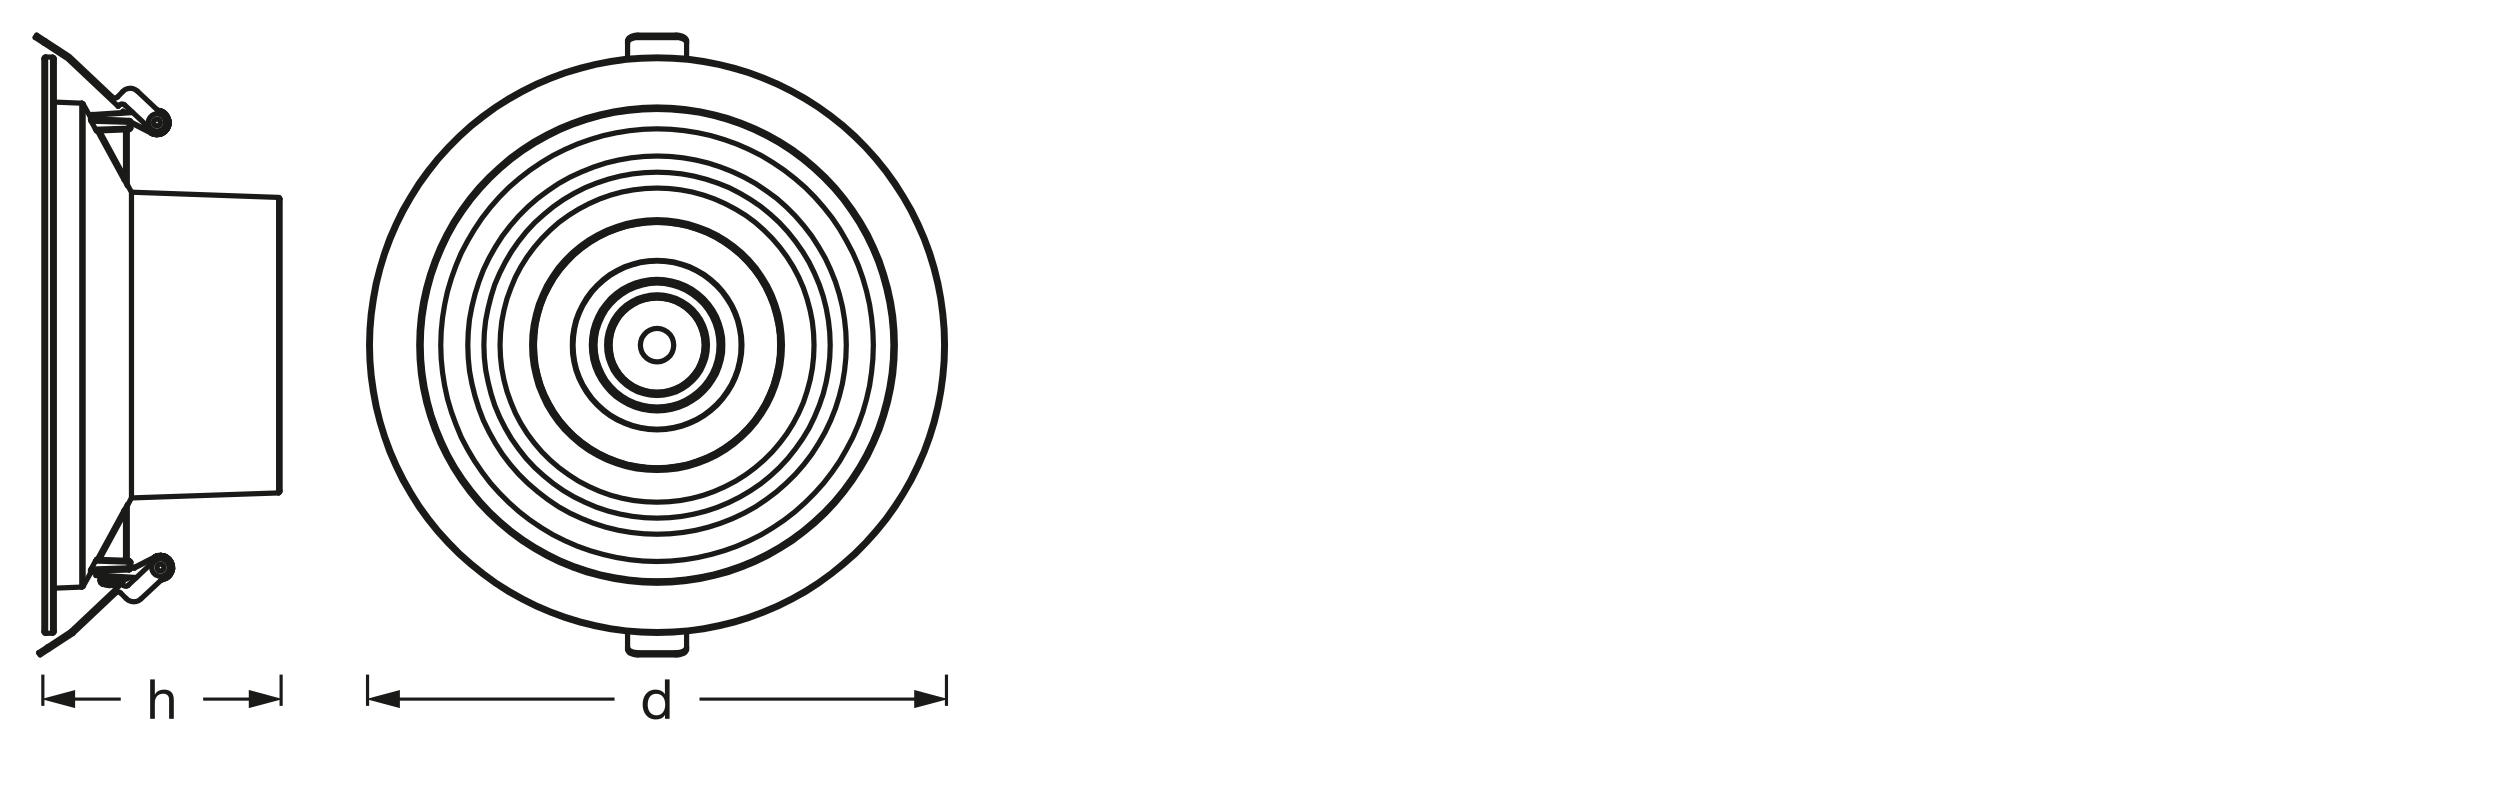 <?xml version="1.0" encoding="UTF-8"?><svg xmlns="http://www.w3.org/2000/svg" viewBox="0 0 340.16 107.72"><defs><style>.cls-1{stroke-linecap:round;stroke-width:.71px;}.cls-1,.cls-2{fill:none;stroke:#1a1a18;stroke-linejoin:round;}.cls-2{stroke-width:.43px;}.cls-3{fill:#1a1a18;}</style></defs><g id="mn_k"><path class="cls-3" d="m91.12,97.8h-.64v-.53h-.01c-.21.43-.7.62-1.24.62-1.19,0-1.79-.95-1.79-2.04s.59-2.02,1.77-2.02c.39,0,.98.15,1.25.61h.01v-2h.64v5.36Zm-1.8-.47c.86,0,1.19-.74,1.19-1.46,0-.76-.35-1.47-1.22-1.47s-1.16.74-1.16,1.5.38,1.43,1.2,1.43Z"/><line class="cls-2" x1="128.78" y1="91.79" x2="128.78" y2="96.04"/><line class="cls-2" x1="50.01" y1="91.79" x2="50.01" y2="96.04"/><line class="cls-2" x1="95.18" y1="95.12" x2="125.23" y2="95.12"/><polygon class="cls-3" points="124.39 96.35 129 95.12 124.39 93.88 124.39 96.35"/><line class="cls-2" x1="53.57" y1="95.12" x2="83.62" y2="95.12"/><polygon class="cls-3" points="54.41 96.35 49.8 95.12 54.41 93.88 54.41 96.35"/><path class="cls-3" d="m20.43,92.44h.64v2.05h.02c.2-.47.77-.66,1.22-.66,1.02,0,1.34.59,1.34,1.42v2.55h-.64v-2.63c0-.48-.3-.78-.79-.78-.77,0-1.15.52-1.15,1.22v2.19h-.64v-5.36Z"/><line class="cls-2" x1="38.25" y1="91.79" x2="38.25" y2="96.04"/><line class="cls-2" x1="5.83" y1="91.79" x2="5.83" y2="96.04"/><line class="cls-2" x1="27.64" y1="95.12" x2="34.7" y2="95.12"/><polygon class="cls-3" points="33.85 96.35 38.46 95.12 33.85 93.88 33.85 96.35"/><line class="cls-2" x1="9.38" y1="95.12" x2="16.43" y2="95.12"/><polygon class="cls-3" points="10.22 96.35 5.61 95.12 10.22 93.88 10.22 96.35"/></g><g id="Art"><path class="cls-1" d="m17.8,16.7v.03m.03-.12h-.03m-5.49-.65h.03m-4.95-2.07l3.74.15m1.22,2.22h-.03m9.16-1.24v.03m-3.68,1.6h-.24m.5-1.33l-5.49.36m0-.09l5.4-.36M6.21,7.75l.95.03"/><polyline class="cls-1" points="17.56 16.4 15.9 16.34 14.03 16.25 12.34 16.19"/><line class="cls-1" x1="21.48" y1="15.01" x2="21.48" y2="15.04"/><path class="cls-1" d="m21.68,15.04h.03-.03Z"/><path class="cls-1" d="m18.3,77.29l2.82-1.45m-.03-.06v.03m.06-.06v.03m-3.94,2.99l.24-.15m-7.77,7.29l-4.42,2.9m4.66-2.61l-4.45,2.9M17.8,17.44h-.24m0,.21l-4.42.18m4.42-.39l-4.57.15m8.27,58.1v.03m.15-.09v.03m-.15.03v.03"/><line class="cls-1" x1="18.27" y1="77.2" x2="21.09" y2="75.77"/><path class="cls-1" d="m9.2,7.98l6.88,6.49m-6.64-6.79l5.87,5.54m5.19,4.36l-3.56-3.32m.95,11.89l20.01.71m-21.35,52.55l-6.88,6.49m.24.3l5.87-5.54m2.91-68.26l3.56,3.35m-1.27,60.56l-3.56,3.35m5.31-1.48l-3.56,3.32M9.2,7.98l-4.42-2.88m4.66,2.58l-4.45-2.9m11.74,10.34l.24.18m3.65,2.85l-2.82-1.45m2.85,1.36l-2.82-1.45m3.32,59.11v.03"/><polyline class="cls-1" points="38.11 46.96 38.11 66.82 38.11 27.1"/><path class="cls-1" d="m11.31,14.15l1.01,1.81m0,62.01l-1.01,1.81m6.58-12.03l-.53.98m20.55-41.85v40.19"/><polyline class="cls-1" points="17.35 25.18 17.89 26.15 17.89 67.74"/><path class="cls-1" d="m18.27,77.2l.03.09m-.5-60.59l.03-.09m-6.7-2.58v65.86m.18-65.75v65.63m1.01-63.82v.3m0,61.71v-.3m.03.06v.24m0-61.77v-.24m.24-.39v.62m.47,61.51v.62m.56.71v-.18m1.33.83v-.12m.47,0v.12m1.33-.65v-.18m.33-61.18v6.67m0,51.9v-6.67m.24-51.9v7.47m0,51.1v-7.47m.03-.12v.06m0-43.45v-.09m.21-8.54v.8m0-1.04v.03m0,60.82v-.77m0,1.04v-.03m.24-60.85v.8m0,59.82v-.77"/><polyline class="cls-1" points="7.39 46.96 7.39 85.91 7.39 8.01"/><path class="cls-1" d="m6.21,7.75v78.43M7.15,7.78v78.37"/><polyline class="cls-1" points="5.97 46.96 5.97 85.94 5.97 7.98"/><path class="cls-1" d="m22.34,75.66v.03M15.99,13.2l.71-.74m-.42,1.81l-.21.21m6.64,61.36v.03m-5.16,1.66v.03m-.47,1.04l.12.18m20.7-11.71l-20.01.68m-1.16-52.61l-.12.18m.95,1.1v.03m3.56,59.4l-.03-.06m-.47-57.62l.03-.09"/><polyline class="cls-1" points="22.51 75.71 22.48 75.71 22.45 75.71"/><line class="cls-1" x1="22.34" y1="75.66" x2="22.34" y2="75.69"/><line class="cls-1" x1="22.48" y1="75.71" x2="22.51" y2="75.71"/><path class="cls-1" d="m21.74,75.6h-.03m-.03,0h-.03m-.12.03v.03m.03-.06v.03m.12-.03v.03m-.12-.03v.03m-.03-.03v.03m-.12,0v.03m-4.98,5.04l.74.74m-.42-1.81l-.21-.21m5.96-3.71v.03m.21.09v.03"/><polyline class="cls-1" points="12.34 77.73 14.03 77.67 15.9 77.58 17.56 77.52"/><path class="cls-1" d="m22.07,75.6v.03m-.06-.03h-.03m-.03,0v.03m-.06-.06v.03m-4.33.89l-4.57-.15m4.57-.09l-4.42-.15m8.6-.5h-.03m.09,0v.03m.09-.03v.03m.06-.03v.03m-4.15,1.63h-.24m.24-.77h-.24m4.24-.92v.03m-9.46,2.07h-.03m5.49-.36l.5-.03m-.5-.09h.47"/><line class="cls-1" x1="22.22" y1="75.63" x2="22.22" y2="75.66"/><path class="cls-1" d="m22.01,75.6h-.03m.09,0v.03"/><line class="cls-1" x1="22.22" y1="75.63" x2="22.22" y2="75.66"/><line class="cls-1" x1="21.95" y1="78.89" x2="21.95" y2="78.92"/><path class="cls-1" d="m7.15,86.15l-.95.03M4.78,5.11l.21-.33m.47,84.33l-.21-.3m1.39-.47l-.21-.33m-.47-82.14l.21-.33m12.28,73.13l-5.4-.36m0-.09l5.49.36m-4.6.89h2.49m.27-.24v.03m-3.02-.03v.03m-.06-.24h3.14m-3.14-.18h3.14m-2.67-.47h.03m-2.99,1.51l-3.74.15m4.95-2.07h-.03"/><polyline class="cls-1" points="38.11 27.1 38.05 26.92 37.9 26.87"/><polyline class="cls-1" points="37.9 67.06 38.05 66.97 38.11 66.82"/><polyline class="cls-1" points="18.69 12.4 18.39 12.19 18.04 12.04 17.68 12.01 17.32 12.07 16.97 12.22 16.7 12.46"/><polyline class="cls-1" points="16.94 14.27 16.73 14.15 16.49 14.15 16.29 14.27"/><polyline class="cls-1" points="15.31 13.23 15.52 13.35 15.75 13.35 15.99 13.2"/><polyline class="cls-1" points="20.82 18.24 20.65 18.15 20.62 18.15"/><polyline class="cls-1" points="22.01 18.18 21.95 18.21 21.74 18.27"/><line class="cls-1" x1="21.09" y1="18.3" x2="21.21" y2="18.33"/><line class="cls-1" x1="21.74" y1="15.07" x2="21.71" y2="15.04"/><path class="cls-1" d="m20.67,18.18l.12.03m1.33-.06l.12-.09m-1.1.24l.18.03m1.16-2.88l-.06-.06m-.3-.21h-.03m-1.48,2.96v.03m1.63-.12h.03m-.68.24l.12-.03m.27-.06h.03m.24-.15l.09-.06m.09-.06l.03-.03m.36-.44l.06-.12m-.83-2.19l-.06-.03m-1.36,3.02v.03m1.84-.27l.03-.03m-1.01.44h.03m1.22-.71v-.03m-1.33.74h.09m1.54-1.72v-.06m-.06.53l.03-.18m.03-.36v-.03m-2.11,1.75l.12.03m1.07-3.11l-.06-.03m.8,2.25l.03-.06m-1.93.92l.12.03m.8-.06l.12-.03m-1.36-.06l.06.03m1.13-3.11h-.06"/><polyline class="cls-1" points="23.02 16.88 22.96 17.05 22.96 17.14"/><path class="cls-1" d="m22.87,17.35l.06-.15m-.8-1.99v-.03m.56,2.46l.03-.03m-1.01.65h.03m.8-.44l.12-.15m-.65.53l.03-.03m-.21-3.08l-.03-.03m1.22,1.57v-.09m-1.01,1.63h.03m.98-1.63v-.06"/><polyline class="cls-1" points="23.02 16.52 22.9 16.08 22.69 15.66 22.34 15.33 21.92 15.13 21.48 15.01"/><path class="cls-1" d="m20.82,18.24l.09.03m.89,0l.06-.03m-.33-3.23h-.06m.95,2.93l.27-.3"/><polyline class="cls-1" points="20.62 18.15 21 18.27 21.42 18.33 21.83 18.27 22.22 18.09 22.54 17.82 22.78 17.5 22.96 17.11 23.02 16.7 22.96 16.28 22.81 15.9 22.57 15.54 22.28 15.28 21.89 15.1 21.48 15.01"/><path class="cls-1" d="m21.68,18.3l.06-.03m.36-.12h.03m-1.22.12l.18.03m.12.03h.18m1.6-1.42l.03-.06m-.98,1.33l.06-.03m-.36.12h.06m.18-3.14l-.15-.03m.39.15l-.09-.03m.59,2.37l.09-.12m-.47.53h.03m-1.57.21l.15.06m1.42-.27l.06-.06m.56-1.04l.03-.09m-1.51,1.51l.09-.03m.44-.12l.21-.12m-1.19.24l.15.03m1.51-.71l.12-.21m-1.51.92h.12m1.57-1.54v-.18m-1.54,1.72l.21-.03m.59-.24l.15-.12m.5-.74l.03-.12m.06-.27v-.18m-.15.71l.09-.21m-.47.74l.06-.06m.47-.95v-.09m-.36.89l.06-.06m-.3-2.22l-.15-.09"/><polyline class="cls-1" points="20.65 18.06 21.03 18.18 21.45 18.21 21.86 18.15 22.25 17.97 22.54 17.68 22.78 17.35 22.9 16.94 22.93 16.52 22.81 16.13 22.63 15.75 22.34 15.45 21.98 15.25 21.59 15.13"/><polyline class="cls-1" points="20.5 17.59 20.82 17.82 21.21 17.94 21.59 17.91 21.98 17.79 22.28 17.56 22.51 17.2 22.63 16.82 22.6 16.43 22.48 16.05 22.25 15.75"/><polygon class="cls-1" points="20.17 16.67 20.23 17.02 20.41 17.35 20.67 17.62 21 17.79 21.36 17.85 21.71 17.79 22.07 17.62 22.31 17.35 22.48 17.02 22.54 16.67 22.48 16.31 22.31 15.99 22.07 15.72 21.71 15.54 21.36 15.48 21 15.54 20.67 15.72 20.41 15.99 20.23 16.31 20.17 16.67"/><polygon class="cls-1" points="20.88 16.67 20.94 16.91 21.12 17.08 21.36 17.14 21.59 17.08 21.77 16.91 21.83 16.67 21.77 16.43 21.59 16.25 21.36 16.19 21.12 16.25 20.94 16.43 20.88 16.67"/><polyline class="cls-1" points="17.56 17.65 17.71 17.59 17.8 17.44"/><polyline class="cls-1" points="17.8 16.64 17.71 16.46 17.56 16.4"/><path class="cls-1" d="m17.56,16.64v-.09m-.24,8.6l.03.03"/><polyline class="cls-1" points="7.39 8.01 7.33 7.84 7.15 7.78"/><line class="cls-1" x1="11.31" y1="14.15" x2="11.13" y2="14.03"/><polyline class="cls-1" points="6.21 7.75 6.03 7.81 5.97 7.98"/><polyline class="cls-1" points="21.18 75.71 21.21 75.71 21.21 75.69"/><path class="cls-1" d="m21.24,75.69v.03m1.16-.03v.03m-1.16-.03h-.03m-.03.03h-.03"/><polyline class="cls-1" points="22.42 75.69 22.39 75.69 22.36 75.66"/><path class="cls-1" d="m21.12,75.74h-.03m.21-.06h-.03m1.22.03l-.03-.03m-1.33.06v.03m1.25-.12h-.03m-.39-.06h-.03m-.65.09h-.03m1.22,0h-.03m-1.3.06v.03m1.25-.12v.03m.06,0v.03m-1.19-.03v.03m1.19-.03v.03m-1.27.03h-.03"/><line class="cls-1" x1="21.59" y1="75.6" x2="21.62" y2="75.6"/><path class="cls-1" d="m22.69,75.8h-.03m.42.36l-.06-.09m.42.74l-.03-.06m-1.1-1.1h-.03m-.39-.09v.03m.15,0h-.03m.5.12v.03m.3.15l-.06-.03m.74,1.54v-.06m-1.39,1.51h.06m-.62-3.26h-.03m.18,0v.03m1.22.36l-.03-.03m-.15-.12l-.03-.03m-.98-.21h-.03m1.51.68h-.03m-.42-.41v.03m-1.42-.24h-.03m1.01,0v.03m-1.04,0l-.15.06m1.63.12l-.03-.03m.5.5l-.03-.03m-1.19-.71v.03m-.09-.06h-.03m.06,3.32h.03m1.51-1.54v-.06m-.3-.98v-.03m-.3-.3v.03m-.42-.3v.03m-1.36,0l-.03.03m2.34,1.07v-.03m-1.87-1.22h-.03m1.39.41l-.03-.03m-1.33-.39l-.18.03m.83,3.23l.03-.03m-.59-3.23v.03m.65.03v.03m-.15,3.17h.06m-.65-3.26v.03m.92.09v.03m-.56-.15v-.03m.06.03v.03m-.33-.03h-.03m-.33.06v.03m.27-.09v.03m-.47.12v.03m.53-.18v.03m-.33.06v.03m.3-.12h-.03m.77.06h-.03"/><polyline class="cls-1" points="22.6 78.71 22.96 78.47 23.2 78.15 23.4 77.79 23.49 77.4"/><line class="cls-1" x1="22.04" y1="75.6" x2="22.04" y2="75.63"/><polyline class="cls-1" points="23.49 77.29 23.46 76.87 23.28 76.46 23.05 76.1 22.69 75.8 22.28 75.66 21.86 75.57"/><polyline class="cls-1" points="22.16 78.86 22.57 78.71 22.9 78.5 23.2 78.17 23.37 77.82 23.49 77.4"/><polyline class="cls-1" points="21.95 78.89 22.36 78.8 22.75 78.62 23.05 78.35 23.28 78 23.43 77.61 23.49 77.2 23.43 76.78 23.25 76.4 23.02 76.07 22.69 75.8 22.31 75.66 21.89 75.57 21.48 75.63 21.09 75.77"/><path class="cls-1" d="m21.95,78.89h.06m1.25-2.49l-.03-.06m-1.72-.74v.03m.21-.03h-.03"/><polyline class="cls-1" points="21.89 75.57 21.86 75.57 21.71 75.6"/><path class="cls-1" d="m21.8,75.57h-.03m.47.06h-.03m-.09-.03v.03m-.36-.06v.03m.06-.03h-.03m.44.06v.03m-.47-.06h-.03m.39,0h-.03m-.27-.03v.03m-.53.09h-.03m1.36.09h-.03m-1.22-.12h-.03m.12-.03v.03m.27-.06v.03m.36-.03v.03m-.24-.06h-.03m1.57,1.19v-.03m-1.3-1.13h-.03m-.39,0h-.12m.98.15l-.03-.03m-1.13-.09l-.09.06m.42-.09v.03m-.36.03v.03m.5-.12v.03m-.36.03h-.03m.59,3.23h.03m.18-3.2l-.03-.03m.77.44l-.06-.03m-.89-.44v.03m.59.18l-.03-.03m-.65,3.11l.09-.03m-.36-3.26v.03m.3,3.26l.15-.03m.68-2.93l-.03-.03m-1.45-.24h-.03m.74-.06h-.03"/><polyline class="cls-1" points="22.13 75.6 22.16 75.6 22.16 75.63"/><path class="cls-1" d="m21.39,75.63v.03m1.22.12v.03m-1.13-.18v.03m.74-.03h-.03m.42.15v.03m-1.22-.15v.03m.8-.06h-.03m.39.12v.03m-.33-.15v.03"/><polyline class="cls-1" points="22.54 75.74 22.57 75.74 22.6 75.77"/><path class="cls-1" d="m21.45,75.63v.03m1.13.09v.03m-1.1-.15h-.03m-.03,0h-.03"/><line class="cls-1" x1="21.42" y1="75.63" x2="21.45" y2="75.63"/><polyline class="cls-1" points="22.07 78.77 22.45 78.65 22.81 78.44 23.11 78.15 23.28 77.79 23.4 77.37 23.37 76.96 23.25 76.57 23.02 76.22 22.72 75.95 22.34 75.74 21.92 75.69 21.51 75.71 21.12 75.83"/><polyline class="cls-1" points="22.72 78.17 22.96 77.85 23.08 77.46 23.11 77.08 22.99 76.69 22.75 76.37 22.45 76.13 22.07 75.98 21.68 75.98 21.3 76.07 20.97 76.31"/><polygon class="cls-1" points="20.65 77.23 20.7 77.61 20.88 77.94 21.15 78.2 21.48 78.35 21.83 78.41 22.19 78.35 22.54 78.2 22.78 77.94 22.96 77.61 23.02 77.23 22.96 76.87 22.78 76.54 22.54 76.28 22.19 76.1 21.83 76.04 21.48 76.1 21.15 76.28 20.88 76.54 20.7 76.87 20.65 77.23"/><polygon class="cls-1" points="21.36 77.23 21.42 77.46 21.59 77.64 21.83 77.7 22.07 77.64 22.25 77.46 22.31 77.23 22.25 76.99 22.07 76.81 21.83 76.75 21.59 76.81 21.42 76.99 21.36 77.23"/><line class="cls-1" x1="17.35" y1="68.72" x2="17.32" y2="68.78"/><polyline class="cls-1" points="13.94 79.48 14.45 79.63 14.95 79.69"/><polyline class="cls-1" points="15.43 79.69 15.93 79.63 16.43 79.48"/><line class="cls-1" x1="14.95" y1="79.57" x2="15.43" y2="79.57"/><polyline class="cls-1" points="17.56 77.52 17.71 77.43 17.8 77.29"/><polyline class="cls-1" points="17.8 76.49 17.71 76.34 17.56 76.25"/><polyline class="cls-1" points="17.18 81.44 17.44 81.67 17.8 81.82 18.15 81.88 18.51 81.85 18.87 81.73 19.16 81.49"/><polyline class="cls-1" points="16.43 79.48 16.55 79.42 16.55 79.39 16.7 79.24"/><path class="cls-1" d="m16.7,79.24l.06-.21m-3.14,0l.06.21"/><polyline class="cls-1" points="14.09 78.38 13.86 78.44 13.68 78.62 13.62 78.86"/><line class="cls-1" x1="16.76" y1="78.86" x2="16.64" y2="78.56"/><polyline class="cls-1" points="16.76 79.63 16.97 79.75 17.21 79.78 17.41 79.66"/><polyline class="cls-1" points="16.43 80.69 16.23 80.55 15.99 80.55 15.78 80.66"/><line class="cls-1" x1="17.56" y1="77.37" x2="17.56" y2="77.26"/><polyline class="cls-1" points="7.15 86.15 7.33 86.09 7.39 85.91"/><line class="cls-1" x1="11.13" y1="79.89" x2="11.31" y2="79.78"/><polyline class="cls-1" points="5.97 85.94 6.03 86.12 6.21 86.18"/><polyline class="cls-1" points="13.68 79.24 13.71 79.27 13.71 79.3 13.74 79.33 13.77 79.36 13.8 79.39 13.83 79.42 13.86 79.42 13.88 79.45 13.91 79.48 13.94 79.48"/><polyline class="cls-1" points="16.88 69.46 17 69.25 17.12 69.07 17.24 68.87 17.27 68.81 17.29 68.78 17.32 68.72 17.32 68.69 17.35 68.66"/><path class="cls-1" d="m12.4,77.43l.59-1.1m.27-.24l3.62-6.64"/><polyline class="cls-1" points="17.8 16.64 17.77 16.55 17.77 16.52 17.74 16.49 17.74 16.46 17.71 16.46 17.68 16.43 17.65 16.43 17.62 16.4 17.59 16.4 17.56 16.4"/><line class="cls-1" x1="12.4" y1="16.49" x2="13" y2="17.59"/><polyline class="cls-1" points="13.26 17.82 16.88 24.46 17 24.64 17.12 24.85 17.24 25.06 17.27 25.12 17.29 25.15 17.32 25.21 17.32 25.23 17.35 25.26"/><path class="cls-1" d="m13.53,76.13l3.56-6.55m.47,7.94l-5.22.21m5.22-.24l-5.22.18"/><polyline class="cls-1" points="17.56 16.4 17.56 16.46 17.56 16.55"/><polyline class="cls-1" points="12.4 16.49 12.34 16.37 12.34 16.34 12.31 16.31 12.31 16.28 12.31 16.25"/><line class="cls-1" x1="17.56" y1="17.44" x2="17.56" y2="17.65"/><polyline class="cls-1" points="13.14 17.82 13.14 17.79 13.11 17.79 13.11 17.77 13.08 17.71 13.02 17.65 13 17.59"/><line class="cls-1" x1="17.56" y1="77.26" x2="12.4" y2="77.43"/><line class="cls-1" x1="17.09" y1="24.35" x2="17.32" y2="25.15"/><polyline class="cls-1" points="12.34 16.19 17.56 16.4 12.34 16.25"/><polyline class="cls-1" points="17.56 77.49 17.56 77.46 17.56 77.37"/><polyline class="cls-1" points="12.4 77.43 12.34 77.55 12.34 77.58 12.31 77.61 12.31 77.64 12.31 77.67"/><line class="cls-1" x1="17.56" y1="76.49" x2="17.56" y2="76.25"/><polyline class="cls-1" points="13.14 76.1 13.14 76.13 13.11 76.13 13.11 76.16 13.08 76.22 13.02 76.28 13 76.34"/><line class="cls-1" x1="17.09" y1="69.58" x2="17.32" y2="68.78"/><polyline class="cls-1" points="17.8 16.64 17.77 16.55 17.74 16.52 17.74 16.49 17.71 16.49 17.71 16.46 17.68 16.46 17.68 16.43 17.65 16.43 17.56 16.4"/><polyline class="cls-1" points="17.8 77.29 17.77 77.37 17.77 77.4 17.74 77.4 17.74 77.43 17.71 77.46 17.68 77.46 17.68 77.49 17.65 77.49 17.62 77.49 17.62 77.52 17.59 77.52 17.56 77.52"/><polyline class="cls-1" points="17.8 77.26 17.77 77.34 17.77 77.37 17.74 77.4 17.71 77.43 17.71 77.46 17.68 77.46 17.65 77.49 17.56 77.49"/><line class="cls-1" x1="17.56" y1="16.64" x2="12.4" y2="16.49"/><polyline class="cls-1" points="17.35 25.26 17.32 25.23 17.32 25.21 17.32 25.18 17.32 25.15"/><path class="cls-1" d="m16.88,69.46l.21.12m-.21-45.11l.21-.12"/><polyline class="cls-1" points="17.35 68.66 17.32 68.69 17.32 68.72 17.32 68.75 17.32 68.78"/><line class="cls-1" x1="13.53" y1="17.79" x2="17.09" y2="24.35"/><path class="cls-1" d="m86.81,89.11h5.19m-5.19-.3h5.19m-6.61-2.9v2.43m0-82.79v2.43m1.42,80.83v.3m0-84.33v.33m5.19,0v-.33m0,84.33v-.3m1.42-80.83v-2.43m0,82.79v-2.43m-1.42-80.8h-5.19m5.19-.33h-5.19"/><polygon class="cls-1" points="50.16 46.96 50.22 49.1 50.39 51.2 50.69 53.31 51.08 55.38 51.61 57.46 52.23 59.47 52.94 61.49 53.8 63.44 54.72 65.34 55.79 67.18 56.92 68.99 58.16 70.71 59.5 72.37 60.92 73.94 62.43 75.45 64 76.84 65.66 78.17 67.38 79.42 69.16 80.58 71.03 81.61 72.93 82.56 74.89 83.39 76.87 84.13 78.92 84.76 80.96 85.26 83.07 85.67 85.17 85.94 87.28 86.12 89.41 86.18 91.52 86.12 93.65 85.94 95.76 85.67 97.84 85.26 99.91 84.76 101.93 84.13 103.91 83.39 105.87 82.56 107.77 81.61 109.64 80.58 111.42 79.42 113.13 78.17 114.8 76.84 116.4 75.45 117.88 73.94 119.3 72.37 120.64 70.71 121.88 68.99 123.01 67.18 124.08 65.34 125.02 63.44 125.86 61.49 126.6 59.47 127.22 57.46 127.72 55.38 128.11 53.31 128.4 51.2 128.58 49.1 128.64 46.96 128.58 44.83 128.4 42.72 128.11 40.62 127.72 38.51 127.22 36.47 126.6 34.42 125.86 32.44 125.02 30.48 124.08 28.58 123.01 26.75 121.88 24.94 120.64 23.22 119.3 21.56 117.88 19.99 116.4 18.48 114.8 17.05 113.13 15.72 111.42 14.5 109.64 13.35 107.77 12.31 105.87 11.36 103.91 10.53 101.93 9.79 99.91 9.17 97.84 8.67 95.76 8.25 93.65 7.95 91.52 7.81 89.41 7.75 87.28 7.81 85.17 7.95 83.07 8.25 80.96 8.67 78.92 9.17 76.87 9.79 74.89 10.53 72.93 11.36 71.03 12.31 69.16 13.35 67.38 14.5 65.66 15.72 64 17.05 62.43 18.48 60.92 19.99 59.5 21.56 58.16 23.22 56.92 24.94 55.79 26.75 54.72 28.58 53.8 30.48 52.94 32.44 52.23 34.42 51.61 36.47 51.08 38.51 50.69 40.62 50.39 42.72 50.22 44.83 50.16 46.96"/><polygon class="cls-1" points="50.39 46.96 50.45 49.07 50.63 51.17 50.93 53.28 51.31 55.35 51.82 57.4 52.44 59.41 53.18 61.4 54.01 63.32 54.96 65.22 56 67.06 57.12 68.84 58.37 70.56 59.67 72.19 61.1 73.76 62.58 75.27 64.15 76.66 65.81 78 67.5 79.24 69.31 80.37 71.15 81.41 73.02 82.35 74.97 83.18 76.96 83.9 78.98 84.52 81.02 85.02 83.1 85.44 85.17 85.73 87.28 85.88 89.41 85.94 91.52 85.88 93.62 85.73 95.7 85.44 97.78 85.02 99.85 84.52 101.87 83.9 103.82 83.18 105.78 82.35 107.68 81.41 109.52 80.37 111.3 79.24 113.02 78 114.65 76.66 116.22 75.27 117.73 73.76 119.12 72.19 120.46 70.56 121.67 68.84 122.83 67.06 123.87 65.22 124.79 63.32 125.65 61.4 126.36 59.41 126.98 57.4 127.49 55.35 127.9 53.28 128.17 51.17 128.35 49.07 128.4 46.96 128.35 44.86 128.17 42.75 127.9 40.65 127.49 38.57 126.98 36.53 126.36 34.51 125.65 32.53 124.79 30.6 123.87 28.7 122.83 26.87 121.67 25.09 120.46 23.37 119.12 21.71 117.73 20.14 116.22 18.65 114.65 17.23 113.02 15.93 111.3 14.68 109.52 13.56 107.68 12.52 105.78 11.57 103.82 10.74 101.87 10 99.85 9.41 97.78 8.87 95.7 8.49 93.62 8.19 91.52 8.04 89.41 7.98 87.28 8.04 85.17 8.19 83.1 8.49 81.02 8.87 78.98 9.41 76.96 10 74.97 10.74 73.02 11.57 71.15 12.52 69.31 13.56 67.5 14.68 65.81 15.93 64.15 17.23 62.58 18.65 61.1 20.14 59.67 21.71 58.37 23.37 57.12 25.09 56 26.87 54.96 28.7 54.01 30.6 53.18 32.53 52.44 34.51 51.82 36.53 51.31 38.57 50.93 40.65 50.63 42.75 50.45 44.86 50.39 46.96"/><polygon class="cls-1" points="56.98 46.96 57.04 48.92 57.21 50.87 57.51 52.8 57.93 54.73 58.46 56.6 59.11 58.46 59.85 60.27 60.71 62.02 61.66 63.71 62.73 65.37 63.88 66.94 65.13 68.45 66.49 69.88 67.92 71.21 69.4 72.45 71 73.64 72.63 74.68 74.35 75.66 76.1 76.52 77.91 77.26 79.75 77.91 81.65 78.41 83.57 78.83 85.5 79.12 87.46 79.3 89.41 79.36 91.37 79.3 93.3 79.12 95.26 78.83 97.15 78.41 99.05 77.91 100.89 77.26 102.7 76.52 104.48 75.66 106.17 74.68 107.83 73.64 109.4 72.45 110.91 71.21 112.33 69.88 113.67 68.45 114.91 66.94 116.07 65.37 117.14 63.71 118.12 62.02 118.95 60.27 119.72 58.46 120.34 56.6 120.87 54.73 121.29 52.8 121.59 50.87 121.76 48.92 121.82 46.96 121.76 45.01 121.59 43.05 121.29 41.12 120.87 39.2 120.34 37.33 119.72 35.46 118.95 33.65 118.12 31.9 117.14 30.19 116.07 28.55 114.91 26.98 113.67 25.47 112.33 24.05 110.91 22.72 109.4 21.44 107.83 20.28 106.17 19.22 104.48 18.27 102.7 17.41 100.89 16.67 99.05 16.02 97.15 15.51 95.26 15.1 93.3 14.8 91.37 14.62 89.41 14.56 87.46 14.62 85.5 14.8 83.57 15.1 81.65 15.51 79.75 16.02 77.91 16.67 76.1 17.41 74.35 18.27 72.63 19.22 71 20.28 69.4 21.44 67.92 22.72 66.49 24.05 65.13 25.47 63.88 26.98 62.73 28.55 61.66 30.19 60.71 31.9 59.85 33.65 59.11 35.46 58.46 37.33 57.93 39.2 57.51 41.12 57.21 43.05 57.04 45.01 56.98 46.96"/><polygon class="cls-1" points="57.21 46.96 57.27 48.89 57.45 50.85 57.75 52.77 58.16 54.67 58.7 56.54 59.32 58.37 60.06 60.15 60.92 61.9 61.87 63.59 62.94 65.22 64.06 66.79 65.31 68.3 66.64 69.7 68.07 71.03 69.55 72.28 71.12 73.43 72.75 74.5 74.44 75.45 76.19 76.28 78 77.05 79.84 77.67 81.71 78.2 83.6 78.59 85.53 78.89 87.46 79.06 89.41 79.12 91.34 79.06 93.27 78.89 95.2 78.59 97.09 78.2 98.96 77.67 100.8 77.05 102.61 76.28 104.36 75.45 106.05 74.5 107.68 73.43 109.25 72.28 110.73 71.03 112.16 69.7 113.49 68.3 114.74 66.79 115.89 65.22 116.93 63.59 117.91 61.9 118.74 60.15 119.48 58.37 120.13 56.54 120.64 54.67 121.05 52.77 121.35 50.85 121.53 48.89 121.59 46.96 121.53 45.01 121.35 43.08 121.05 41.15 120.64 39.26 120.13 37.39 119.48 35.55 118.74 33.77 117.91 32.02 116.93 30.3 115.89 28.67 114.74 27.13 113.49 25.62 112.16 24.23 110.73 22.89 109.25 21.65 107.68 20.49 106.05 19.43 104.36 18.48 102.61 17.62 100.8 16.88 98.96 16.25 97.09 15.72 95.2 15.3 93.27 15.04 91.34 14.86 89.41 14.8 87.46 14.86 85.53 15.04 83.6 15.3 81.71 15.72 79.84 16.25 78 16.88 76.19 17.62 74.44 18.48 72.75 19.43 71.12 20.49 69.55 21.65 68.07 22.89 66.64 24.23 65.31 25.62 64.06 27.13 62.94 28.67 61.87 30.3 60.92 32.02 60.06 33.77 59.32 35.55 58.7 37.39 58.16 39.26 57.75 41.15 57.45 43.08 57.27 45.01 57.21 46.96"/><line class="cls-1" x1="89.24" y1="79.09" x2="89.59" y2="79.09"/><polygon class="cls-1" points="57.3 46.96 57.36 48.89 57.54 50.82 57.84 52.74 58.25 54.64 58.76 56.51 59.41 58.34 60.15 60.12 60.98 61.87 61.93 63.56 63 65.19 64.15 66.73 65.4 68.24 66.7 69.64 68.13 70.97 69.61 72.22 71.18 73.37 72.81 74.41 74.5 75.36 76.22 76.22 78.03 76.96 79.87 77.58 81.73 78.12 83.63 78.5 85.53 78.8 87.46 78.98 89.41 79.03 91.34 78.98 93.27 78.8 95.2 78.5 97.09 78.12 98.96 77.58 100.77 76.96 102.58 76.22 104.33 75.36 106.02 74.41 107.62 73.37 109.19 72.22 110.67 70.97 112.1 69.64 113.43 68.24 114.68 66.73 115.8 65.19 116.87 63.56 117.82 61.87 118.68 60.12 119.42 58.34 120.04 56.51 120.55 54.64 120.96 52.74 121.26 50.82 121.44 48.89 121.5 46.96 121.44 45.04 121.26 43.08 120.96 41.18 120.55 39.29 120.04 37.42 119.42 35.58 118.68 33.8 117.82 32.05 116.87 30.36 115.8 28.73 114.68 27.16 113.43 25.68 112.1 24.29 110.67 22.95 109.19 21.71 107.62 20.55 106.02 19.51 104.33 18.57 102.58 17.71 100.77 16.96 98.96 16.34 97.09 15.81 95.2 15.39 93.27 15.13 91.34 14.95 89.41 14.89 87.46 14.95 85.53 15.13 83.63 15.39 81.73 15.81 79.87 16.34 78.03 16.96 76.22 17.71 74.5 18.57 72.81 19.51 71.18 20.55 69.61 21.71 68.13 22.95 66.7 24.29 65.4 25.68 64.15 27.16 63 28.73 61.93 30.36 60.98 32.05 60.15 33.8 59.41 35.58 58.76 37.42 58.25 39.29 57.84 41.18 57.54 43.08 57.36 45.04 57.3 46.96"/><polygon class="cls-1" points="59.97 46.96 60.03 48.8 60.21 50.64 60.5 52.48 60.89 54.28 61.42 56.06 62.05 57.78 62.76 59.5 63.62 61.13 64.57 62.73 65.6 64.24 66.73 65.73 67.95 67.09 69.25 68.39 70.65 69.64 72.1 70.76 73.64 71.8 75.21 72.75 76.87 73.58 78.56 74.32 80.31 74.94 82.09 75.45 83.9 75.86 85.71 76.16 87.55 76.34 89.41 76.4 91.25 76.34 93.09 76.16 94.93 75.86 96.71 75.45 98.49 74.94 100.24 74.32 101.93 73.58 103.59 72.75 105.16 71.8 106.7 70.76 108.15 69.64 109.55 68.39 110.85 67.09 112.07 65.73 113.22 64.24 114.26 62.73 115.18 61.13 116.04 59.5 116.78 57.78 117.4 56.06 117.91 54.28 118.32 52.48 118.59 50.64 118.77 48.8 118.83 46.96 118.77 45.12 118.59 43.26 118.32 41.45 117.91 39.64 117.4 37.86 116.78 36.11 116.04 34.42 115.18 32.79 114.26 31.19 113.22 29.65 112.07 28.2 110.85 26.81 109.55 25.5 108.15 24.29 106.7 23.16 105.16 22.12 103.59 21.17 101.93 20.34 100.24 19.6 98.49 18.98 96.71 18.45 94.93 18.06 93.09 17.77 91.25 17.59 89.41 17.53 87.55 17.59 85.71 17.77 83.9 18.06 82.09 18.45 80.31 18.98 78.56 19.6 76.87 20.34 75.21 21.17 73.64 22.12 72.1 23.16 70.65 24.29 69.25 25.5 67.95 26.81 66.73 28.2 65.6 29.65 64.57 31.19 63.62 32.79 62.76 34.42 62.05 36.11 61.42 37.86 60.89 39.64 60.5 41.45 60.21 43.26 60.03 45.12 59.97 46.96"/><polygon class="cls-1" points="63.65 46.96 63.71 48.71 63.88 50.46 64.21 52.21 64.63 53.9 65.16 55.59 65.78 57.22 66.55 58.79 67.41 60.33 68.36 61.81 69.43 63.21 70.59 64.54 71.83 65.76 73.17 66.91 74.56 67.98 76.01 68.96 77.55 69.82 79.16 70.56 80.79 71.21 82.45 71.74 84.17 72.16 85.89 72.45 87.64 72.63 89.41 72.69 91.16 72.63 92.91 72.45 94.63 72.16 96.35 71.74 98.01 71.21 99.67 70.56 101.24 69.82 102.79 68.96 104.24 67.98 105.66 66.91 106.97 65.76 108.21 64.54 109.37 63.21 110.44 61.81 111.39 60.33 112.27 58.79 113.02 57.22 113.67 55.59 114.2 53.9 114.62 52.21 114.91 50.46 115.09 48.71 115.15 46.96 115.09 45.21 114.91 43.46 114.62 41.72 114.2 40.03 113.67 38.34 113.02 36.71 112.27 35.11 111.39 33.59 110.44 32.11 109.37 30.72 108.21 29.38 106.97 28.14 105.66 26.98 104.24 25.95 102.79 24.97 101.24 24.11 99.67 23.37 98.01 22.72 96.35 22.18 94.63 21.77 92.91 21.47 91.16 21.29 89.41 21.23 87.64 21.29 85.89 21.47 84.17 21.77 82.45 22.18 80.79 22.72 79.16 23.37 77.55 24.11 76.01 24.97 74.56 25.95 73.17 26.98 71.83 28.14 70.59 29.38 69.43 30.72 68.36 32.11 67.41 33.59 66.55 35.11 65.78 36.71 65.16 38.34 64.63 40.03 64.21 41.72 63.88 43.46 63.71 45.21 63.65 46.96"/><polygon class="cls-1" points="65.84 46.96 65.9 48.65 66.08 50.31 66.41 51.97 66.82 53.6 67.32 55.17 67.98 56.74 68.75 58.26 69.58 59.68 70.56 61.07 71.59 62.38 72.75 63.62 74 64.75 75.3 65.81 76.66 66.76 78.12 67.62 79.63 68.36 81.17 69.02 82.77 69.55 84.4 69.96 86.06 70.26 87.72 70.44 89.41 70.5 91.07 70.44 92.76 70.26 94.4 69.96 96.03 69.55 97.63 69.02 99.2 68.36 100.68 67.62 102.13 66.76 103.53 65.81 104.83 64.75 106.05 63.62 107.2 62.38 108.24 61.07 109.22 59.68 110.08 58.26 110.82 56.74 111.47 55.17 112.01 53.6 112.42 51.97 112.72 50.31 112.9 48.65 112.96 46.96 112.9 45.27 112.72 43.61 112.42 41.95 112.01 40.32 111.47 38.72 110.82 37.18 110.08 35.67 109.22 34.25 108.24 32.85 107.2 31.55 106.05 30.3 104.83 29.18 103.53 28.11 102.13 27.16 100.68 26.3 99.2 25.53 97.63 24.91 96.03 24.38 94.4 23.96 92.76 23.66 91.07 23.49 89.41 23.43 87.72 23.49 86.06 23.66 84.4 23.96 82.77 24.38 81.17 24.91 79.63 25.53 78.12 26.3 76.66 27.16 75.3 28.11 74 29.18 72.75 30.3 71.59 31.55 70.56 32.85 69.58 34.25 68.75 35.67 67.98 37.18 67.32 38.72 66.82 40.32 66.41 41.95 66.08 43.61 65.9 45.27 65.84 46.96"/><polygon class="cls-1" points="68.04 46.96 68.1 48.56 68.27 50.13 68.57 51.7 68.98 53.25 69.52 54.76 70.14 56.24 70.88 57.63 71.74 59 72.69 60.27 73.73 61.49 74.86 62.61 76.07 63.65 77.38 64.6 78.71 65.46 80.13 66.2 81.59 66.85 83.1 67.39 84.64 67.8 86.21 68.1 87.81 68.27 89.41 68.33 90.99 68.27 92.59 68.1 94.16 67.8 95.7 67.39 97.21 66.85 98.67 66.2 100.09 65.46 101.45 64.6 102.73 63.65 103.94 62.61 105.07 61.49 106.11 60.27 107.06 59 107.92 57.63 108.66 56.24 109.31 54.76 109.81 53.25 110.23 51.7 110.53 50.13 110.7 48.56 110.76 46.96 110.7 45.36 110.53 43.76 110.23 42.22 109.81 40.65 109.31 39.17 108.66 37.68 107.92 36.29 107.06 34.93 106.11 33.65 105.07 32.44 103.94 31.31 102.73 30.24 101.45 29.3 100.09 28.47 98.67 27.72 97.21 27.07 95.7 26.54 94.16 26.12 92.59 25.83 90.99 25.65 89.41 25.59 87.81 25.65 86.21 25.83 84.64 26.12 83.1 26.54 81.59 27.07 80.13 27.72 78.71 28.47 77.38 29.3 76.07 30.24 74.86 31.31 73.73 32.44 72.69 33.65 71.74 34.93 70.88 36.29 70.14 37.68 69.52 39.17 68.98 40.65 68.57 42.22 68.27 43.76 68.1 45.36 68.04 46.96"/><polygon class="cls-1" points="72.34 46.96 72.39 48.36 72.57 49.78 72.87 51.14 73.25 52.51 73.79 53.81 74.38 55.08 75.12 56.3 75.92 57.43 76.84 58.52 77.85 59.5 78.92 60.42 80.07 61.25 81.29 61.96 82.54 62.58 83.87 63.09 85.2 63.5 86.6 63.8 87.99 63.95 89.41 64.01 90.81 63.95 92.2 63.8 93.6 63.5 94.93 63.09 96.26 62.58 97.54 61.96 98.72 61.25 99.88 60.42 100.95 59.5 101.96 58.52 102.88 57.43 103.68 56.3 104.42 55.08 105.04 53.81 105.54 52.51 105.96 51.14 106.23 49.78 106.4 48.36 106.46 46.96 106.4 45.54 106.23 44.15 105.96 42.78 105.54 41.42 105.04 40.11 104.42 38.84 103.68 37.63 102.88 36.47 101.96 35.4 100.95 34.39 99.88 33.5 98.72 32.67 97.54 31.96 96.26 31.34 94.93 30.84 93.6 30.42 92.2 30.13 90.81 29.95 89.41 29.89 87.99 29.95 86.6 30.13 85.2 30.42 83.87 30.84 82.54 31.34 81.29 31.96 80.07 32.67 78.92 33.5 77.85 34.39 76.84 35.4 75.92 36.47 75.12 37.63 74.38 38.84 73.79 40.11 73.25 41.42 72.87 42.78 72.57 44.15 72.39 45.54 72.34 46.96"/><polygon class="cls-1" points="72.57 46.96 72.63 48.36 72.81 49.72 73.08 51.08 73.49 52.42 74 53.72 74.59 54.97 75.3 56.15 76.13 57.31 77.02 58.34 78 59.32 79.07 60.24 80.19 61.04 81.38 61.75 82.65 62.38 83.93 62.88 85.26 63.27 86.63 63.56 88.02 63.74 89.41 63.77 90.78 63.74 92.17 63.56 93.54 63.27 94.87 62.88 96.17 62.38 97.42 61.75 98.61 61.04 99.73 60.24 100.8 59.32 101.78 58.34 102.7 57.31 103.5 56.15 104.21 54.97 104.8 53.72 105.31 52.42 105.72 51.08 105.99 49.72 106.17 48.36 106.23 46.96 106.17 45.57 105.99 44.18 105.72 42.84 105.31 41.51 104.8 40.2 104.21 38.96 103.5 37.74 102.7 36.62 101.78 35.58 100.8 34.57 99.73 33.68 98.61 32.88 97.42 32.17 96.17 31.55 94.87 31.04 93.54 30.66 92.17 30.36 90.78 30.19 89.41 30.13 88.02 30.19 86.63 30.36 85.26 30.66 83.93 31.04 82.65 31.55 81.38 32.17 80.19 32.88 79.07 33.68 78 34.57 77.02 35.58 76.13 36.62 75.3 37.74 74.59 38.96 74 40.2 73.49 41.51 73.08 42.84 72.81 44.18 72.63 45.57 72.57 46.96"/><polygon class="cls-1" points="72.69 46.96 72.75 48.33 72.9 49.72 73.2 51.05 73.58 52.39 74.08 53.66 74.71 54.91 75.42 56.09 76.22 57.22 77.11 58.29 78.09 59.26 79.13 60.15 80.25 60.95 81.44 61.66 82.68 62.26 83.99 62.76 85.29 63.18 86.66 63.44 88.02 63.62 89.41 63.68 90.78 63.62 92.14 63.44 93.51 63.18 94.84 62.76 96.12 62.26 97.36 61.66 98.55 60.95 99.67 60.15 100.74 59.26 101.69 58.29 102.61 57.22 103.41 56.09 104.12 54.91 104.71 53.66 105.22 52.39 105.6 51.05 105.9 49.72 106.08 48.33 106.14 46.96 106.08 45.57 105.9 44.21 105.6 42.84 105.22 41.54 104.71 40.23 104.12 39.02 103.41 37.8 102.61 36.71 101.69 35.64 100.74 34.66 99.67 33.77 98.55 32.97 97.36 32.26 96.12 31.67 94.84 31.16 93.51 30.75 92.14 30.48 90.78 30.3 89.41 30.24 88.02 30.3 86.66 30.48 85.29 30.75 83.99 31.16 82.68 31.67 81.44 32.26 80.25 32.97 79.13 33.77 78.09 34.66 77.11 35.64 76.22 36.71 75.42 37.8 74.71 39.02 74.08 40.23 73.58 41.54 73.2 42.84 72.9 44.21 72.75 45.57 72.69 46.96"/><polygon class="cls-1" points="72.72 46.96 72.78 48.33 72.93 49.72 73.22 51.05 73.61 52.39 74.11 53.66 74.74 54.91 75.42 56.09 76.22 57.22 77.14 58.26 78.09 59.23 79.16 60.12 80.28 60.92 81.47 61.63 82.71 62.23 83.99 62.73 85.29 63.15 86.66 63.41 88.02 63.59 89.41 63.65 90.78 63.59 92.14 63.41 93.51 63.15 94.81 62.73 96.12 62.23 97.36 61.63 98.52 60.92 99.64 60.12 100.71 59.23 101.69 58.26 102.58 57.22 103.38 56.09 104.09 54.91 104.68 53.66 105.19 52.39 105.57 51.05 105.87 49.72 106.05 48.33 106.08 46.96 106.05 45.57 105.87 44.21 105.57 42.87 105.19 41.54 104.68 40.26 104.09 39.02 103.38 37.83 102.58 36.71 101.69 35.67 100.71 34.69 99.64 33.8 98.52 33 97.36 32.29 96.12 31.67 94.81 31.19 93.51 30.78 92.14 30.51 90.78 30.33 89.41 30.27 88.02 30.33 86.66 30.51 85.29 30.78 83.99 31.19 82.71 31.67 81.47 32.29 80.28 33 79.16 33.8 78.09 34.69 77.14 35.67 76.22 36.71 75.42 37.83 74.74 39.02 74.11 40.26 73.61 41.54 73.22 42.87 72.93 44.21 72.78 45.57 72.72 46.96"/><polygon class="cls-1" points="77.88 46.96 77.91 48.09 78.09 49.21 78.35 50.31 78.74 51.38 79.24 52.39 79.81 53.36 80.49 54.28 81.26 55.11 82.09 55.88 82.98 56.54 83.96 57.13 85 57.6 86.06 57.99 87.16 58.26 88.26 58.43 89.41 58.49 90.54 58.43 91.67 58.26 92.76 57.99 93.83 57.6 94.84 57.13 95.82 56.54 96.71 55.88 97.57 55.11 98.31 54.28 98.99 53.36 99.58 52.39 100.06 51.38 100.44 50.31 100.71 49.21 100.89 48.09 100.95 46.96 100.89 45.84 100.71 44.71 100.44 43.61 100.06 42.55 99.58 41.54 98.99 40.56 98.31 39.64 97.57 38.81 96.71 38.04 95.82 37.36 94.84 36.8 93.83 36.29 92.76 35.94 91.67 35.64 90.54 35.49 89.41 35.43 88.26 35.49 87.16 35.64 86.06 35.94 85 36.29 83.96 36.8 82.98 37.36 82.09 38.04 81.26 38.81 80.49 39.64 79.81 40.56 79.24 41.54 78.74 42.55 78.35 43.61 78.09 44.71 77.91 45.84 77.88 46.96"/><polygon class="cls-1" points="77.97 46.96 78.03 48.09 78.18 49.19 78.44 50.28 78.83 51.35 79.3 52.36 79.9 53.31 80.55 54.22 81.32 55.05 82.15 55.8 83.04 56.48 84.02 57.04 85.03 57.51 86.09 57.9 87.16 58.17 88.29 58.34 89.41 58.4 90.51 58.34 91.64 58.17 92.74 57.9 93.77 57.51 94.81 57.04 95.76 56.48 96.65 55.8 97.48 55.05 98.25 54.22 98.9 53.31 99.5 52.36 99.97 51.35 100.36 50.28 100.62 49.19 100.8 48.09 100.83 46.96 100.8 45.84 100.62 44.74 100.36 43.64 99.97 42.58 99.5 41.57 98.9 40.62 98.25 39.7 97.48 38.87 96.65 38.13 95.76 37.45 94.81 36.88 93.77 36.38 92.74 36.02 91.64 35.73 90.51 35.58 89.41 35.52 88.29 35.58 87.16 35.73 86.09 36.02 85.03 36.38 84.02 36.88 83.04 37.45 82.15 38.13 81.32 38.87 80.55 39.7 79.9 40.62 79.3 41.57 78.83 42.58 78.44 43.64 78.18 44.74 78.03 45.84 77.97 46.96"/><polygon class="cls-1" points="80.46 46.96 80.52 47.97 80.67 48.95 80.96 49.93 81.35 50.85 81.82 51.7 82.42 52.53 83.07 53.28 83.81 53.96 84.64 54.52 85.53 55.02 86.45 55.41 87.4 55.68 88.41 55.85 89.41 55.91 90.39 55.85 91.4 55.68 92.35 55.41 93.3 55.02 94.16 54.52 94.99 53.96 95.73 53.28 96.41 52.53 96.98 51.7 97.48 50.85 97.84 49.93 98.13 48.95 98.31 47.97 98.34 46.96 98.31 45.95 98.13 44.98 97.84 44 97.48 43.08 96.98 42.19 96.41 41.39 95.73 40.62 94.99 39.97 94.16 39.37 93.3 38.9 92.35 38.51 91.4 38.25 90.39 38.07 89.41 38.01 88.41 38.07 87.4 38.25 86.45 38.51 85.53 38.9 84.64 39.37 83.81 39.97 83.07 40.62 82.42 41.39 81.82 42.19 81.35 43.08 80.96 44 80.67 44.98 80.52 45.95 80.46 46.96"/><polygon class="cls-1" points="80.55 46.96 80.61 47.94 80.76 48.92 81.05 49.9 81.41 50.82 81.91 51.68 82.48 52.48 83.13 53.22 83.87 53.9 84.7 54.46 85.56 54.94 86.48 55.32 87.43 55.59 88.41 55.77 89.41 55.83 90.39 55.77 91.37 55.59 92.32 55.32 93.24 54.94 94.13 54.46 94.93 53.9 95.67 53.22 96.32 52.48 96.92 51.68 97.39 50.82 97.78 49.9 98.04 48.92 98.22 47.94 98.25 46.96 98.22 45.95 98.04 44.98 97.78 44.03 97.39 43.11 96.92 42.25 96.32 41.45 95.67 40.71 94.93 40.03 94.13 39.46 93.24 38.99 92.32 38.6 91.37 38.34 90.39 38.16 89.41 38.1 88.41 38.16 87.43 38.34 86.48 38.6 85.56 38.99 84.7 39.46 83.87 40.03 83.13 40.71 82.48 41.45 81.91 42.25 81.41 43.11 81.05 44.03 80.76 44.98 80.61 45.95 80.55 46.96"/><polygon class="cls-1" points="80.73 46.96 80.79 47.94 80.93 48.89 81.23 49.84 81.59 50.73 82.06 51.59 82.62 52.36 83.28 53.1 83.99 53.75 84.79 54.31 85.65 54.76 86.54 55.14 87.49 55.41 88.44 55.59 89.41 55.62 90.36 55.59 91.34 55.41 92.26 55.14 93.18 54.76 94.01 54.31 94.81 53.75 95.52 53.1 96.17 52.36 96.74 51.59 97.21 50.73 97.6 49.84 97.86 48.89 98.01 47.94 98.07 46.96 98.01 45.98 97.86 45.04 97.6 44.09 97.21 43.2 96.74 42.34 96.17 41.57 95.52 40.83 94.81 40.17 94.01 39.61 93.18 39.14 92.26 38.78 91.34 38.51 90.36 38.34 89.41 38.28 88.44 38.34 87.49 38.51 86.54 38.78 85.65 39.14 84.79 39.61 83.99 40.17 83.28 40.83 82.62 41.57 82.06 42.34 81.59 43.2 81.23 44.09 80.93 45.04 80.79 45.98 80.73 46.96"/><polygon class="cls-1" points="80.96 46.96 81.02 47.97 81.2 48.98 81.53 49.96 81.94 50.87 82.45 51.76 83.1 52.56 83.81 53.28 84.61 53.9 85.47 54.43 86.42 54.85 87.4 55.14 88.38 55.32 89.41 55.38 90.42 55.32 91.43 55.14 92.41 54.85 93.33 54.43 94.19 53.9 94.99 53.28 95.73 52.56 96.35 51.76 96.89 50.87 97.3 49.96 97.6 48.98 97.78 47.97 97.84 46.96 97.78 45.95 97.6 44.95 97.3 43.97 96.89 43.05 96.35 42.16 95.73 41.36 94.99 40.65 94.19 40.03 93.33 39.49 92.41 39.08 91.43 38.78 90.42 38.57 89.41 38.51 88.38 38.57 87.4 38.78 86.42 39.08 85.47 39.49 84.61 40.03 83.81 40.65 83.1 41.36 82.45 42.16 81.94 43.05 81.53 43.97 81.2 44.95 81.02 45.95 80.96 46.96"/><polygon class="cls-1" points="82.54 46.96 82.59 47.85 82.77 48.74 83.07 49.57 83.45 50.4 83.96 51.14 84.55 51.79 85.23 52.39 85.97 52.89 86.78 53.31 87.64 53.57 88.5 53.75 89.41 53.81 90.3 53.75 91.16 53.57 92.02 53.31 92.82 52.89 93.57 52.39 94.25 51.79 94.84 51.14 95.34 50.4 95.73 49.57 96.03 48.74 96.2 47.85 96.26 46.96 96.2 46.07 96.03 45.18 95.73 44.32 95.34 43.52 94.84 42.78 94.25 42.1 93.57 41.51 92.82 41.03 92.02 40.62 91.16 40.35 90.3 40.17 89.41 40.11 88.5 40.17 87.64 40.35 86.78 40.62 85.97 41.03 85.23 41.51 84.55 42.1 83.96 42.78 83.45 43.52 83.07 44.32 82.77 45.18 82.59 46.07 82.54 46.96"/><polygon class="cls-1" points="82.77 46.96 82.83 47.82 83.01 48.68 83.28 49.48 83.66 50.28 84.17 50.99 84.73 51.65 85.38 52.21 86.09 52.68 86.86 53.07 87.69 53.36 88.52 53.51 89.41 53.57 90.27 53.51 91.1 53.36 91.93 53.07 92.71 52.68 93.45 52.21 94.07 51.65 94.66 50.99 95.14 50.28 95.52 49.48 95.79 48.68 95.97 47.82 96.03 46.96 95.97 46.1 95.79 45.24 95.52 44.41 95.14 43.64 94.66 42.93 94.07 42.28 93.45 41.72 92.71 41.24 91.93 40.86 91.1 40.56 90.27 40.41 89.41 40.35 88.52 40.41 87.69 40.56 86.86 40.86 86.09 41.24 85.38 41.72 84.73 42.28 84.17 42.93 83.66 43.64 83.28 44.41 83.01 45.24 82.83 46.1 82.77 46.96"/><polygon class="cls-1" points="82.95 46.96 83.01 47.79 83.16 48.62 83.45 49.42 83.81 50.19 84.28 50.87 84.85 51.53 85.47 52.06 86.18 52.53 86.92 52.92 87.72 53.19 88.55 53.36 89.41 53.39 90.24 53.36 91.07 53.19 91.88 52.92 92.62 52.53 93.33 52.06 93.95 51.53 94.51 50.87 94.99 50.19 95.37 49.42 95.64 48.62 95.79 47.79 95.85 46.96 95.79 46.13 95.64 45.3 95.37 44.5 94.99 43.73 94.51 43.02 93.95 42.4 93.33 41.83 92.62 41.39 91.88 41 91.07 40.74 90.24 40.56 89.41 40.5 88.55 40.56 87.72 40.74 86.92 41 86.18 41.39 85.47 41.83 84.85 42.4 84.28 43.02 83.81 43.73 83.45 44.5 83.16 45.3 83.01 46.13 82.95 46.96"/><polygon class="cls-1" points="83.01 46.96 83.07 47.79 83.22 48.62 83.48 49.42 83.87 50.16 84.31 50.85 84.88 51.5 85.5 52.03 86.21 52.51 86.95 52.86 87.75 53.13 88.55 53.31 89.41 53.36 90.24 53.31 91.07 53.13 91.85 52.86 92.62 52.51 93.3 52.03 93.92 51.5 94.48 50.85 94.96 50.16 95.31 49.42 95.58 48.62 95.76 47.79 95.82 46.96 95.76 46.13 95.58 45.3 95.31 44.5 94.96 43.76 94.48 43.05 93.92 42.43 93.3 41.89 92.62 41.42 91.85 41.03 91.07 40.77 90.24 40.62 89.41 40.56 88.55 40.62 87.75 40.77 86.95 41.03 86.21 41.42 85.5 41.89 84.88 42.43 84.31 43.05 83.87 43.76 83.48 44.5 83.22 45.3 83.07 46.13 83.01 46.96"/><polygon class="cls-1" points="87.13 46.96 87.19 47.47 87.34 47.94 87.64 48.39 87.99 48.74 88.41 49.01 88.91 49.19 89.41 49.24 89.92 49.19 90.39 49.01 90.81 48.74 91.19 48.39 91.46 47.94 91.61 47.47 91.67 46.96 91.61 46.46 91.46 45.98 91.19 45.54 90.81 45.18 90.39 44.92 89.92 44.74 89.41 44.68 88.91 44.74 88.41 44.92 87.99 45.18 87.64 45.54 87.34 45.98 87.19 46.46 87.13 46.96"/><polyline class="cls-1" points="85.38 88.34 85.41 88.46 85.44 88.55 85.5 88.64 85.56 88.73 85.65 88.82 85.74 88.88 85.86 88.91 85.95 88.96 86.15 89.02 86.36 89.08 86.6 89.11 86.81 89.11"/><polyline class="cls-1" points="91.99 89.11 92.23 89.11 92.44 89.08 92.65 89.02 92.85 88.96 92.97 88.91 93.06 88.88 93.15 88.82 93.24 88.73 93.3 88.64 93.36 88.55 93.42 88.46 93.42 88.34"/><polyline class="cls-1" points="93.42 88.02 93.42 88.13 93.36 88.25 93.3 88.34 93.24 88.4 93.15 88.49 93.06 88.55 92.97 88.61 92.85 88.64 92.65 88.73 92.44 88.76 92.23 88.79 91.99 88.82"/><polyline class="cls-1" points="86.81 88.82 86.6 88.79 86.36 88.76 86.15 88.73 85.95 88.64 85.86 88.61 85.74 88.55 85.65 88.49 85.56 88.4 85.5 88.34 85.44 88.25 85.41 88.13 85.38 88.02"/><polyline class="cls-1" points="93.42 5.55 93.42 5.43 93.36 5.35 93.3 5.26 93.24 5.17 93.15 5.11 93.06 5.05 92.97 4.99 92.85 4.93 92.65 4.87 92.44 4.81 92.23 4.78 91.99 4.78"/><polyline class="cls-1" points="86.81 4.78 86.6 4.78 86.36 4.81 86.15 4.87 85.95 4.93 85.86 4.99 85.74 5.05 85.65 5.11 85.56 5.17 85.5 5.26 85.44 5.35 85.41 5.43 85.38 5.55"/><polyline class="cls-1" points="85.38 5.88 85.41 5.76 85.44 5.67 85.5 5.58 85.56 5.49 85.65 5.4 85.74 5.35 85.86 5.32 85.95 5.26 86.15 5.2 86.36 5.14 86.6 5.11 86.81 5.11"/><polyline class="cls-1" points="91.99 5.11 92.23 5.11 92.44 5.14 92.65 5.2 92.85 5.26 92.97 5.32 93.06 5.35 93.15 5.4 93.24 5.49 93.3 5.58 93.36 5.67 93.42 5.76 93.42 5.88"/></g></svg>